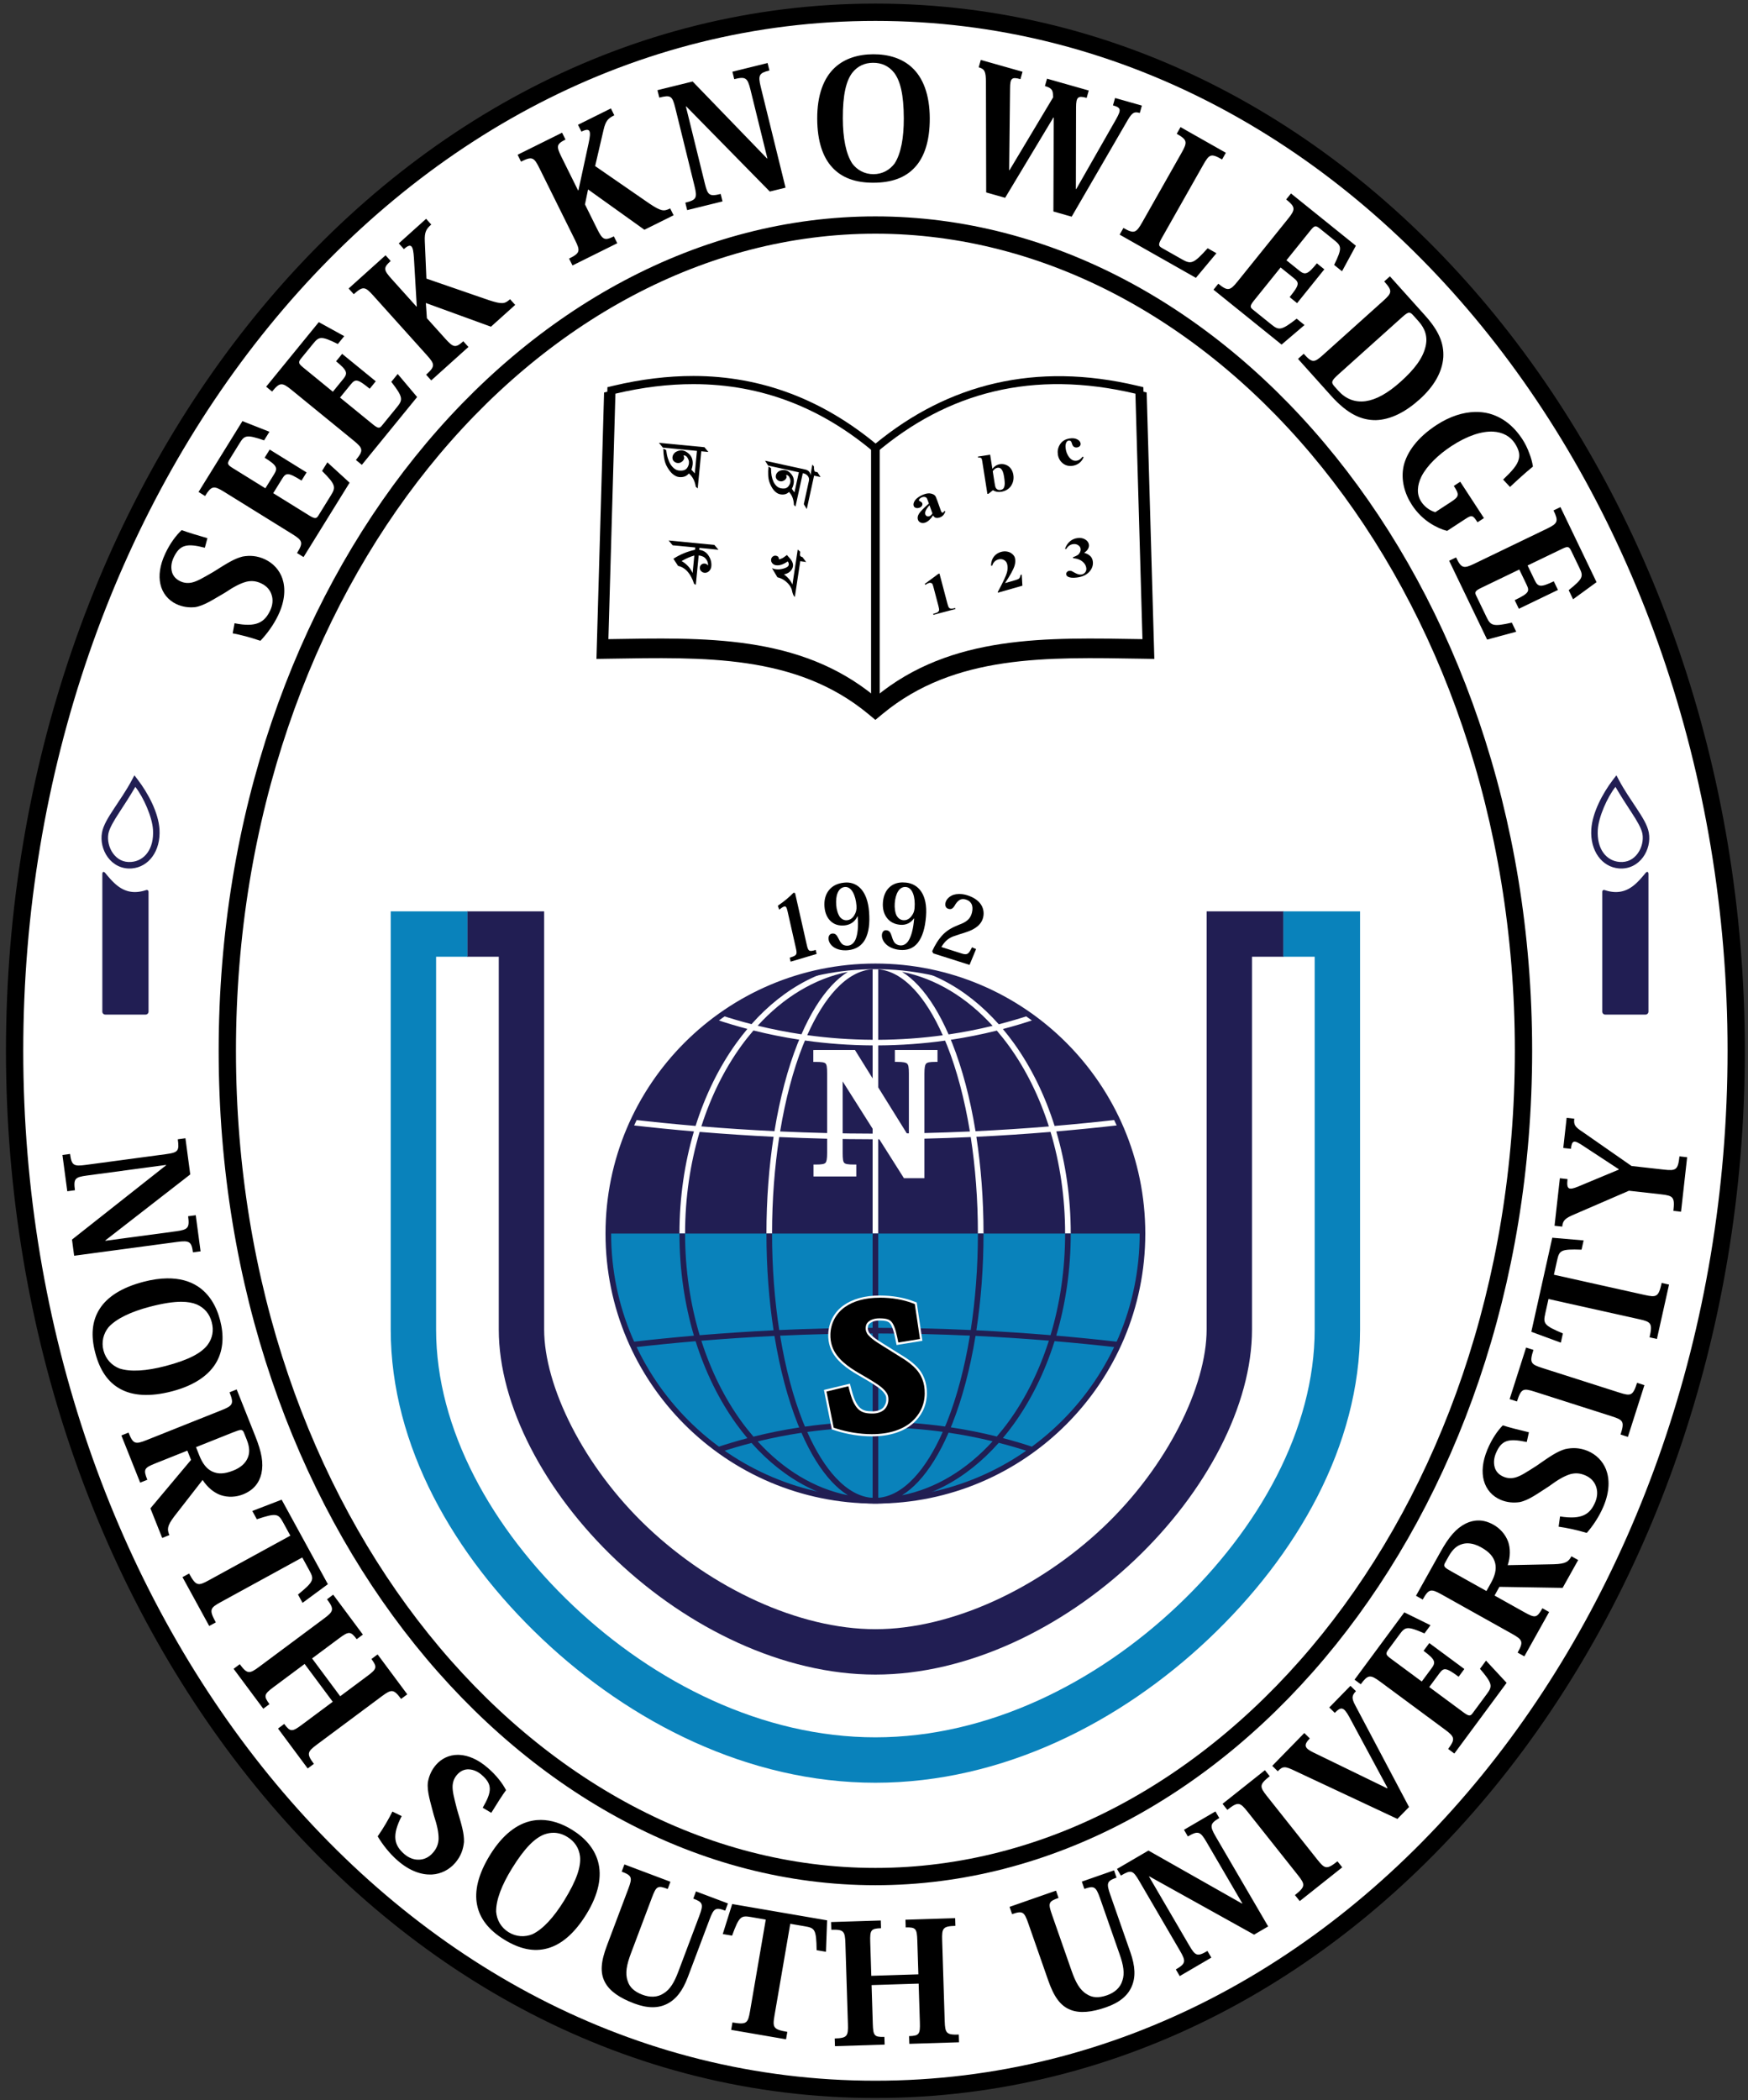 <?xml version="1.0" encoding="UTF-8" standalone="no"?>
<!-- Created with Inkscape (http://www.inkscape.org/) -->

<svg
   width="251.5"
   height="302"
   viewBox="0 0 66.543 79.904"
   version="1.1"
   id="svg5"
   xml:space="preserve"
   xmlns="http://www.w3.org/2000/svg"
   xmlns:svg="http://www.w3.org/2000/svg"
   xmlns:rdf="http://www.w3.org/1999/02/22-rdf-syntax-ns#"
   xmlns:cc="http://creativecommons.org/ns#"
   xmlns:dc="http://purl.org/dc/elements/1.1/"><rect x="0" y="0" width="66.543" height="79.904" fill="#333333" stroke="none"/><title
     id="title5090">North South University - নর্থ সাউথ বিশ্ববিদ্যালয়</title><defs
     id="defs2"><pattern
       id="EMFhbasepattern"
       patternUnits="userSpaceOnUse"
       width="6"
       height="6"
       x="0"
       y="0" /><pattern
       id="EMFhbasepattern-2"
       patternUnits="userSpaceOnUse"
       width="6"
       height="6"
       x="0"
       y="0" /><pattern
       id="EMFhbasepattern-29"
       patternUnits="userSpaceOnUse"
       width="6"
       height="6"
       x="0"
       y="0" /></defs><g
     id="layer1"
     transform="translate(-44.083,2.295)"><g
       id="g4820"
       transform="matrix(0.622,0,0,0.622,6.752,-3.784)"><g
         id="g1671"
         style="display:inline"
         transform="translate(-2.802251e-4)"><g
           id="g1632"><path
             style="color:#000000;fill:#ffffff;fill-opacity:1;fill-rule:evenodd;stroke:none;stroke-width:1.058;stroke-dasharray:none;stroke-opacity:1"
             d="m 113.594,3.143 c -29.845,4e-6 -52.682,29.192 -52.682,63.533 -2e-6,34.342 22.837,63.531 52.682,63.531 29.845,1e-5 52.684,-29.19 52.684,-63.531 0,-34.342 -22.839,-63.533 -52.684,-63.533 z"
             id="path1573" /><g
             id="g1373"
             transform="translate(-0.212)"><g
               id="g8890"
               transform="translate(-1.207)"><path
                 id="rect8873"
                 style="opacity:1;fill:#211e53;fill-opacity:1;fill-rule:evenodd;stroke:none;stroke-width:0.249;stroke-opacity:1;stop-color:#000000;stop-opacity:1"
                 d="m 67.884,55.805 c 0.558,0.67 1.208,1.462 2.489,1.04 0.087,-0.029 0.155,0.018 0.155,0.109 v 7.323 a 0.182,0.182 135 0 1 -0.182,0.182 h -2.464 a 0.182,0.182 45 0 1 -0.182,-0.182 v -8.405 c 0,-0.157 0.083,-0.188 0.184,-0.067 z" /><path
                 style="color:#000000;fill:#211e53;fill-opacity:1;stroke:none;stroke-opacity:1"
                 d="m 69.662,49.822 -0.145,0.273 c -0.339,0.642 -0.755,1.234 -1.107,1.77 -0.353,0.536 -0.65,1.009 -0.732,1.463 -0.093,0.511 0.039,1.072 0.355,1.506 0.316,0.434 0.837,0.738 1.477,0.684 1.029,-0.087 1.769,-1.062 1.688,-2.391 -0.062,-1.01 -0.68,-2.191 -1.348,-3.061 z m 0.057,0.707 c 0.506,0.64 1.035,1.85 1.082,2.623 0.072,1.178 -0.522,1.901 -1.324,1.969 -0.502,0.043 -0.872,-0.179 -1.121,-0.521 -0.249,-0.342 -0.358,-0.809 -0.287,-1.201 0.059,-0.327 0.326,-0.786 0.674,-1.314 0.285,-0.433 0.669,-1.025 0.976,-1.555 z"
                 id="path8878" /></g><g
               id="g8949"
               transform="matrix(-1,0,0,1,228.82,0)"><path
                 id="path8945"
                 style="opacity:1;fill:#211e53;fill-opacity:1;fill-rule:evenodd;stroke:none;stroke-width:0.249;stroke-opacity:1;stop-color:#000000;stop-opacity:1"
                 d="m 67.884,55.805 c 0.558,0.67 1.208,1.462 2.489,1.04 0.087,-0.029 0.155,0.018 0.155,0.109 v 7.323 a 0.182,0.182 135 0 1 -0.182,0.182 h -2.464 a 0.182,0.182 45 0 1 -0.182,-0.182 v -8.405 c 0,-0.157 0.083,-0.188 0.184,-0.067 z" /><path
                 style="color:#000000;fill:#211e53;fill-opacity:1;stroke:none;stroke-opacity:1"
                 d="m 69.662,49.822 -0.145,0.273 c -0.339,0.642 -0.755,1.234 -1.107,1.77 -0.353,0.536 -0.65,1.009 -0.732,1.463 -0.093,0.511 0.039,1.072 0.355,1.506 0.316,0.434 0.837,0.738 1.477,0.684 1.029,-0.087 1.769,-1.062 1.688,-2.391 -0.062,-1.01 -0.68,-2.191 -1.348,-3.061 z m 0.057,0.707 c 0.506,0.64 1.035,1.85 1.082,2.623 0.072,1.178 -0.522,1.901 -1.324,1.969 -0.502,0.043 -0.872,-0.179 -1.121,-0.521 -0.249,-0.342 -0.358,-0.809 -0.287,-1.201 0.059,-0.327 0.326,-0.786 0.674,-1.314 0.285,-0.433 0.669,-1.025 0.976,-1.555 z"
                 id="path8947" /></g></g><path
             id="path1218"
             style="font-weight:normal;font-size:10.716px;line-height:127.922%;font-family:'Heisei Mincho Std W9';-inkscape-font-specification:'Heisei Mincho Std W9';letter-spacing:1.053px;word-spacing:0px;fill:#000000;fill-opacity:1;stroke-width:0.265"
             d="m 155.901,70.777 -0.206,1.842 0.468,0.052 c 0.061,-0.543 0.191,-0.55 0.723,-0.199 l 2.2,1.443 -0.004,0.032 -2.466,1.028 c -0.599,0.246 -0.731,0.177 -0.661,-0.451 l -0.469,-0.053 -0.326,2.907 0.469,0.052 c 0.043,-0.383 0.165,-0.51 0.798,-0.773 l 3.287,-1.422 1.959,0.219 c 0.756,0.085 0.854,0.171 0.76,1.012 l 0.469,0.053 0.373,-3.333 -0.469,-0.053 c -0.093,0.831 -0.207,0.893 -0.953,0.81 l -1.981,-0.222 -2.971,-2.069 c -0.503,-0.326 -0.575,-0.453 -0.533,-0.825 z m -84.534,1.248 -0.467,0.063 c 0.095,0.712 0.032,0.807 -0.732,0.91 l -4.907,0.658 c -0.743,0.1 -0.861,0.029 -0.955,-0.672 l -0.467,0.063 0.297,2.22 0.468,-0.063 c -0.095,-0.712 7.02e-4,-0.801 0.744,-0.9 l 4.832,-0.648 0.003,0.022 -5.759,4.545 0.132,0.988 6.32,-0.847 c 0.743,-0.1 0.864,-0.008 0.951,0.64 l 0.467,-0.063 -0.296,-2.209 -0.467,0.063 c 0.095,0.712 0.002,0.821 -0.742,0.921 l -4.323,0.58 -0.003,-0.021 5.199,-4.038 z m 83.654,6.085 -1.282,5.753 1.806,0.666 0.126,-0.565 c -1.175,-0.492 -1.214,-0.611 -1.079,-1.217 l 0.198,-0.889 5.554,1.237 c 0.732,0.163 0.823,0.249 0.632,1.107 l 0.45,0.1 0.741,-3.326 -0.45,-0.1 c -0.191,0.858 -0.31,0.897 -1.042,0.734 l -5.554,-1.237 0.196,-0.878 c 0.135,-0.607 0.211,-0.7 1.496,-0.655 l 0.126,-0.565 z m -84.774,2.486 c -0.444,0.005 -0.928,0.074 -1.448,0.21 -1.379,0.36 -2.233,0.949 -2.68,1.653 -0.481,0.746 -0.544,1.648 -0.276,2.675 l 0.003,0.01 c 0.276,1.058 0.773,1.814 1.557,2.229 0.734,0.395 1.767,0.491 3.146,0.131 1.389,-0.363 2.316,-1.015 2.759,-1.861 0.377,-0.719 0.42,-1.572 0.182,-2.484 -0.238,-0.912 -0.693,-1.635 -1.374,-2.078 -0.501,-0.326 -1.128,-0.494 -1.868,-0.485 z m 0.874,1.432 c 0.385,8.52e-4 0.691,0.059 0.941,0.163 0.488,0.216 0.786,0.592 0.913,1.079 l 0.003,0.01 c 0.13,0.498 0.055,0.972 -0.266,1.399 -0.382,0.487 -1.137,0.906 -2.568,1.28 -1.161,0.303 -2.14,0.371 -2.818,0.149 -0.47,-0.187 -0.835,-0.568 -0.974,-1.097 -0.138,-0.529 -0.005,-1.039 0.313,-1.432 0.483,-0.525 1.37,-0.945 2.531,-1.249 0.805,-0.21 1.43,-0.303 1.924,-0.302 z m 82.298,2.8 -1.008,3.154 0.45,0.144 c 0.254,-0.796 0.376,-0.825 1.09,-0.597 l 4.706,1.503 c 0.715,0.228 0.797,0.322 0.543,1.118 l 0.449,0.143 1.011,-3.164 -0.449,-0.144 c -0.254,0.796 -0.376,0.825 -1.09,0.597 L 154.414,86.079 c -0.715,-0.228 -0.797,-0.322 -0.546,-1.108 z m -78.915,2.562 -0.438,0.175 c 0.282,0.707 0.21,0.816 -0.497,1.098 l -4.569,1.822 c -0.707,0.282 -0.834,0.252 -1.116,-0.455 l -0.438,0.175 1.151,2.886 0.438,-0.174 c -0.258,-0.647 -0.198,-0.729 0.518,-1.014 l 1.931,-0.77 0.226,0.567 -2.487,2.964 0.722,1.811 0.438,-0.175 c -0.139,-0.348 -0.15,-0.551 0.304,-1.148 l 1.732,-2.225 c 0.302,0.468 0.703,0.781 1.095,0.924 0.467,0.16 0.961,0.125 1.379,-0.042 0.657,-0.262 0.994,-0.72 1.122,-1.267 0.142,-0.656 0.019,-1.311 -0.374,-2.296 z m 77.489,2.198 c -0.323,0.33 -0.673,0.834 -0.941,1.477 -0.313,0.752 -0.357,1.383 -0.221,1.893 0.149,0.561 0.533,0.977 1.038,1.188 0.396,0.165 0.791,0.191 1.162,0.136 0.559,-0.115 1.121,-0.543 1.783,-0.963 0.553,-0.408 0.937,-0.631 1.322,-0.749 0.312,-0.079 0.582,-0.059 0.888,0.069 0.346,0.144 0.569,0.388 0.671,0.674 0.111,0.29 0.096,0.632 -0.04,0.959 -0.318,0.762 -0.818,1.098 -2.158,0.888 l -0.087,0.626 c 0.514,0.075 1.06,0.186 1.722,0.381 0.374,-0.424 0.771,-1.014 1.03,-1.637 0.379,-0.91 0.371,-1.668 0.148,-2.248 -0.203,-0.514 -0.606,-0.914 -1.12,-1.129 -0.495,-0.206 -0.946,-0.209 -1.381,-0.112 -0.504,0.15 -0.93,0.448 -1.764,1.029 -0.649,0.414 -0.952,0.613 -1.282,0.707 -0.274,0.072 -0.506,0.045 -0.723,-0.046 -0.247,-0.103 -0.422,-0.269 -0.514,-0.493 -0.1,-0.262 -0.103,-0.589 0.041,-0.935 0.342,-0.821 0.771,-0.932 1.892,-0.697 l 0.132,-0.595 c -0.645,-0.153 -1.222,-0.3 -1.6,-0.423 z M 74.758,89.871 c 0.098,-1.4e-4 0.145,0.053 0.191,0.168 l 0.171,0.428 c 0.187,0.468 0.186,0.814 0.06,1.106 -0.14,0.344 -0.45,0.607 -0.878,0.777 -0.537,0.214 -0.933,0.233 -1.303,0.058 -0.342,-0.164 -0.589,-0.492 -0.779,-0.969 l -0.206,-0.518 2.249,-0.897 c 0.249,-0.099 0.398,-0.153 0.496,-0.153 z m 2.498,4.264 -1.797,0.69 0.278,0.507 c 1.208,-0.404 1.316,-0.341 1.614,0.204 l 0.437,0.799 -4.992,2.731 c -0.658,0.36 -0.783,0.355 -1.205,-0.415 l -0.404,0.221 1.636,2.989 0.404,-0.221 c -0.422,-0.771 -0.359,-0.879 0.299,-1.239 l 4.992,-2.731 0.432,0.79 c 0.298,0.545 0.303,0.665 -0.693,1.478 l 0.278,0.507 1.55,-1.141 z m 73.276,1.272 c -0.282,-0.006 -0.55,0.062 -0.803,0.184 -0.599,0.303 -1.03,0.811 -1.548,1.737 l -1.5,2.685 0.411,0.23 c 0.371,-0.664 0.501,-0.677 1.165,-0.306 l 4.294,2.399 c 0.664,0.371 0.721,0.489 0.35,1.153 l 0.411,0.23 1.516,-2.713 -0.411,-0.23 c -0.34,0.608 -0.441,0.613 -1.115,0.237 l -1.814,-1.014 0.298,-0.533 3.869,0.063 0.951,-1.702 -0.411,-0.23 c -0.183,0.327 -0.333,0.464 -1.083,0.487 l -2.818,0.057 c 0.173,-0.529 0.163,-1.038 0.027,-1.433 -0.171,-0.464 -0.509,-0.824 -0.902,-1.044 -0.309,-0.173 -0.605,-0.252 -0.887,-0.258 z m -0.684,1.397 c 0.26,0.002 0.536,0.087 0.812,0.241 0.505,0.282 0.77,0.577 0.867,0.975 0.089,0.369 -0.012,0.767 -0.263,1.216 l -0.272,0.486 -2.114,-1.181 c -0.468,-0.261 -0.541,-0.327 -0.421,-0.542 l 0.225,-0.403 c 0.246,-0.44 0.514,-0.657 0.821,-0.744 0.111,-0.034 0.226,-0.05 0.345,-0.049 z m -69.438,3.141 -0.378,0.282 c 0.454,0.61 0.413,0.735 -0.189,1.182 l -3.963,2.949 c -0.602,0.448 -0.733,0.452 -1.187,-0.159 l -0.378,0.282 1.817,2.441 0.378,-0.281 c -0.371,-0.499 -0.332,-0.608 0.252,-1.043 l 1.9,-1.414 1.721,2.313 -1.9,1.414 c -0.585,0.435 -0.7,0.441 -1.071,-0.058 l -0.378,0.282 1.816,2.442 0.378,-0.282 c -0.454,-0.61 -0.413,-0.735 0.189,-1.182 l 3.963,-2.949 c 0.602,-0.448 0.732,-0.452 1.186,0.159 l 0.378,-0.282 -1.816,-2.441 -0.378,0.281 c 0.371,0.499 0.332,0.608 -0.253,1.043 l -1.659,1.235 -1.72,-2.313 1.659,-1.235 c 0.585,-0.435 0.701,-0.441 1.072,0.058 l 0.378,-0.282 z m 65.556,1.082 -3.046,4.118 0.379,0.281 c 0.44,-0.594 0.583,-0.608 1.186,-0.162 l 3.972,2.937 c 0.603,0.446 0.638,0.579 0.192,1.182 l 0.379,0.281 3.199,-4.325 -1.261,-1.359 -0.369,0.5 c 0.771,0.904 0.772,1.064 0.428,1.529 l -0.88,1.189 c -0.121,0.164 -0.207,0.207 -0.543,-0.041 l -2.11,-1.561 0.612,-0.827 c 0.274,-0.37 0.394,-0.389 1.186,0.197 l 0.35,-0.474 -2.145,-1.586 -0.351,0.474 c 0.715,0.529 0.764,0.698 0.496,1.06 l -0.606,0.818 -1.878,-1.389 c -0.319,-0.236 -0.36,-0.306 -0.162,-0.573 l 0.688,-0.93 c 0.338,-0.457 0.46,-0.513 1.517,-0.051 l 0.369,-0.5 z m -3.297,4.494 -1.296,1.326 0.337,0.329 c 0.367,-0.376 0.533,-0.392 0.874,0.225 l 2.354,4.368 -0.023,0.023 -4.511,-2.192 c -0.541,-0.259 -0.627,-0.447 -0.222,-0.861 l -0.337,-0.33 -1.962,2.008 0.337,0.33 c 0.315,-0.322 0.443,-0.316 1.045,-0.027 l 6.278,2.943 0.712,-0.728 -3.284,-6.206 c -0.24,-0.444 -0.227,-0.611 0.035,-0.88 z m -54.627,4.222 c -0.536,-6.3e-4 -1.009,0.23 -1.344,0.618 -0.28,0.324 -0.429,0.692 -0.493,1.061 -0.065,0.567 0.166,1.234 0.358,1.995 0.214,0.653 0.306,1.087 0.298,1.49 -0.022,0.321 -0.125,0.571 -0.343,0.823 -0.245,0.284 -0.547,0.42 -0.851,0.426 -0.31,0.015 -0.631,-0.106 -0.898,-0.337 -0.624,-0.54 -0.787,-1.121 -0.168,-2.328 l -0.567,-0.278 c -0.232,0.465 -0.508,0.949 -0.9,1.517 0.286,0.488 0.722,1.049 1.232,1.491 0.746,0.645 1.468,0.873 2.089,0.843 0.552,-0.032 1.058,-0.289 1.422,-0.711 0.35,-0.405 0.494,-0.834 0.538,-1.277 0.015,-0.525 -0.135,-1.024 -0.426,-1.998 -0.191,-0.746 -0.284,-1.096 -0.271,-1.439 0.018,-0.282 0.116,-0.495 0.27,-0.673 0.175,-0.203 0.387,-0.317 0.629,-0.334 0.28,-0.013 0.591,0.086 0.875,0.332 0.673,0.582 0.644,1.024 0.07,2.015 l 0.524,0.312 c 0.347,-0.565 0.667,-1.067 0.902,-1.388 -0.212,-0.41 -0.582,-0.9 -1.108,-1.355 -0.616,-0.533 -1.203,-0.771 -1.73,-0.801 -0.036,-0.002 -0.072,-0.003 -0.108,-0.003 z m 49.392,0.939 -2.593,2.059 0.293,0.369 c 0.655,-0.52 0.772,-0.476 1.238,0.112 l 3.072,3.869 c 0.466,0.587 0.483,0.711 -0.172,1.231 l 0.294,0.369 2.601,-2.066 -0.293,-0.369 c -0.655,0.52 -0.772,0.476 -1.238,-0.112 l -3.072,-3.869 c -0.466,-0.587 -0.482,-0.711 0.164,-1.224 z m -3.029,2.523 -1.924,1.124 0.238,0.407 c 0.62,-0.362 0.757,-0.318 1.135,0.33 l 2.199,3.766 -0.018,0.011 -5.729,-3.244 -1.925,1.124 0.238,0.407 c 0.62,-0.362 0.732,-0.341 1.121,0.326 l 2.496,4.275 c 0.378,0.648 0.358,0.783 -0.253,1.14 l 0.238,0.407 1.934,-1.13 -0.238,-0.407 c -0.62,0.362 -0.739,0.307 -1.117,-0.341 l -2.459,-4.21 0.019,-0.011 6.412,3.564 0.861,-0.503 -3.215,-5.506 c -0.378,-0.648 -0.34,-0.794 0.224,-1.124 z m -41.275,0.52 c -0.177,-8.8e-4 -0.353,0.014 -0.527,0.047 -0.94,0.175 -1.835,0.869 -2.59,2.091 -0.749,1.212 -0.961,2.228 -0.799,3.046 0.167,0.872 0.744,1.568 1.646,2.126 l 0.009,0.006 c 0.93,0.575 1.811,0.779 2.665,0.538 0.804,-0.221 1.618,-0.864 2.367,-2.077 0.755,-1.222 0.975,-2.333 0.712,-3.251 -0.223,-0.78 -0.781,-1.427 -1.583,-1.923 -0.627,-0.387 -1.269,-0.599 -1.901,-0.603 z m 0.753,0.786 c 0.299,-0.001 0.585,0.087 0.853,0.252 l 0.009,0.006 c 0.438,0.27 0.71,0.665 0.773,1.195 0.06,0.616 -0.197,1.44 -0.975,2.698 -0.631,1.021 -1.293,1.746 -1.936,2.054 -0.469,0.189 -0.997,0.165 -1.461,-0.122 -0.465,-0.287 -0.722,-0.749 -0.763,-1.253 -0.013,-0.713 0.339,-1.63 0.97,-2.65 0.777,-1.258 1.399,-1.856 1.977,-2.078 0.188,-0.068 0.373,-0.101 0.552,-0.101 z m 4.35,1.936 -0.166,0.441 c 0.642,0.242 0.664,0.365 0.399,1.067 l -1.3,3.449 c -0.367,0.973 -0.444,1.665 -0.112,2.271 0.291,0.533 0.893,0.943 1.775,1.276 0.832,0.314 1.481,0.294 2.003,0.033 0.564,-0.28 0.967,-0.803 1.288,-1.656 l 1.319,-3.5 c 0.264,-0.702 0.372,-0.776 0.964,-0.553 l 0.166,-0.441 -1.955,-0.737 -0.166,0.441 c 0.582,0.219 0.642,0.333 0.37,1.055 l -1.292,3.43 c -0.234,0.622 -0.496,1.073 -0.881,1.305 -0.387,0.267 -0.865,0.258 -1.306,0.092 -0.511,-0.193 -0.796,-0.472 -0.907,-0.845 -0.169,-0.464 -0.056,-1.006 0.201,-1.688 l 1.277,-3.389 c 0.272,-0.722 0.352,-0.784 0.974,-0.549 l 0.166,-0.441 z m 29.967,0.363 -1.972,0.689 0.156,0.445 c 0.587,-0.205 0.706,-0.156 0.96,0.573 l 1.209,3.46 c 0.219,0.627 0.308,1.141 0.161,1.567 -0.126,0.453 -0.497,0.752 -0.943,0.908 -0.516,0.18 -0.913,0.149 -1.238,-0.067 -0.427,-0.248 -0.688,-0.736 -0.929,-1.424 l -1.195,-3.419 c -0.255,-0.728 -0.232,-0.827 0.395,-1.046 l -0.156,-0.445 -2.843,0.993 0.156,0.445 c 0.647,-0.226 0.744,-0.146 0.991,0.562 l 1.216,3.48 c 0.343,0.981 0.727,1.562 1.371,1.813 0.566,0.222 1.29,0.151 2.18,-0.16 0.84,-0.293 1.325,-0.724 1.558,-1.259 0.253,-0.576 0.226,-1.237 -0.074,-2.097 l -1.234,-3.531 c -0.247,-0.708 -0.212,-0.834 0.385,-1.042 z m -23.37,2.06 -0.577,1.836 0.571,0.098 c 0.434,-1.197 0.551,-1.243 1.163,-1.137 l 0.898,0.155 -0.964,5.607 c -0.127,0.739 -0.209,0.834 -1.075,0.685 l -0.078,0.454 3.358,0.577 0.078,-0.454 c -0.866,-0.149 -0.911,-0.266 -0.784,-1.005 l 0.964,-5.607 0.887,0.152 c 0.613,0.105 0.709,0.176 0.727,1.462 l 0.571,0.098 0.07,-1.923 z m 13.646,0.864 -3.042,0.096 0.015,0.471 c 0.621,-0.019 0.688,0.075 0.711,0.803 l 0.065,2.067 -2.881,0.09 -0.065,-2.067 c -0.023,-0.728 0.038,-0.826 0.659,-0.846 l -0.015,-0.471 -3.042,0.095 0.015,0.471 c 0.76,-0.024 0.839,0.081 0.862,0.83 l 0.155,4.938 c 0.024,0.75 -0.048,0.859 -0.809,0.883 l 0.015,0.471 3.042,-0.096 -0.015,-0.471 c -0.621,0.019 -0.688,-0.075 -0.711,-0.803 l -0.074,-2.367 2.881,-0.09 0.074,2.367 c 0.023,0.728 -0.039,0.826 -0.66,0.846 l 0.015,0.471 3.042,-0.095 -0.015,-0.471 c -0.76,0.024 -0.838,-0.081 -0.862,-0.83 l -0.155,-4.938 c -0.024,-0.75 0.048,-0.859 0.809,-0.883 z" /><path
             id="path1176"
             style="font-size:10.663px;line-height:125%;font-family:'Heisei Mincho Std W9';letter-spacing:0.434px;word-spacing:0px;fill:#000000;fill-opacity:1;stroke-width:0.265"
             d="m 113.466,5.713 c -0.938,0.003 -1.748,0.261 -2.344,0.807 -0.702,0.642 -1.092,1.699 -1.088,3.128 0.005,1.418 0.359,2.387 0.927,2.993 0.599,0.649 1.453,0.934 2.508,0.93 h 0.011 c 1.088,-0.004 1.94,-0.294 2.535,-0.946 0.563,-0.61 0.912,-1.581 0.907,-2.999 -0.005,-1.429 -0.403,-2.483 -1.108,-3.121 -0.599,-0.542 -1.41,-0.795 -2.348,-0.792 z m 6.579,0.346 -0.128,0.452 c 0.369,0.105 0.437,0.257 0.443,0.901 l 0.015,6.753 1.16,0.329 2.955,-4.915 0.02,0.006 -0.021,5.746 1.118,0.317 3.442,-5.929 c 0.273,-0.455 0.399,-0.507 0.727,-0.414 l 0.128,-0.452 -1.641,-0.465 -0.128,0.451 c 0.503,0.142 0.512,0.267 0.194,0.842 l -2.444,4.283 -0.021,-0.006 0.011,-5.006 c 0.006,-0.608 0.105,-0.724 0.649,-0.57 l 0.128,-0.451 -2.554,-0.724 -0.128,0.452 c 0.359,0.102 0.472,0.211 0.492,0.494 l 0.012,0.192 -2.672,4.463 -0.021,-0.006 0.055,-5.005 c 0.006,-0.608 0.092,-0.716 0.636,-0.562 l 0.128,-0.452 z m -6.599,0.176 h 0.011 c 0.512,-0.002 0.949,0.189 1.281,0.604 0.375,0.489 0.591,1.321 0.595,2.792 0.004,1.194 -0.174,2.154 -0.556,2.753 -0.297,0.406 -0.755,0.663 -1.299,0.665 -0.544,0.002 -1.003,-0.253 -1.303,-0.657 -0.386,-0.596 -0.57,-1.555 -0.574,-2.749 -0.005,-1.471 0.206,-2.304 0.577,-2.796 0.329,-0.417 0.766,-0.61 1.267,-0.612 z m -6.45,0.014 -2.153,0.531 0.112,0.455 c 0.694,-0.171 0.812,-0.09 0.991,0.635 l 1.038,4.214 -0.021,0.005 -4.553,-4.71 -2.154,0.53 0.112,0.456 c 0.694,-0.171 0.795,-0.119 0.978,0.627 l 1.178,4.783 c 0.178,0.725 0.121,0.849 -0.562,1.017 l 0.112,0.455 2.164,-0.533 -0.112,-0.456 c -0.694,0.171 -0.791,0.085 -0.97,-0.639 l -1.16,-4.711 0.021,-0.005 5.115,5.208 0.963,-0.237 -1.517,-6.16 c -0.178,-0.725 -0.1,-0.854 0.531,-1.009 z m -9.588,2.777 -2.015,1 0.209,0.42 c 0.573,-0.284 0.591,-0.007 0.446,0.684 l -0.629,2.907 -0.019,0.009 -1.01,-2.035 C 94.058,11.344 94.063,11.21 94.627,10.931 l -0.208,-0.42 -2.722,1.35 0.208,0.42 c 0.678,-0.336 0.793,-0.274 1.124,0.395 l 2.184,4.403 c 0.332,0.669 0.312,0.797 -0.366,1.134 l 0.209,0.42 2.741,-1.36 -0.209,-0.42 c -0.573,0.284 -0.692,0.212 -1.024,-0.456 l -0.744,-1.5 0.189,-0.915 3.449,2.467 1.786,-0.886 -0.209,-0.42 c -0.392,0.194 -0.553,0.18 -1.262,-0.29 l -3.331,-2.3 0.517,-2.221 c 0.131,-0.577 0.303,-0.709 0.656,-0.885 z m 34.861,1.143 -0.232,0.408 c 0.64,0.363 0.671,0.503 0.303,1.152 l -2.417,4.268 c -0.373,0.659 -0.5,0.709 -1.149,0.342 l -0.231,0.408 4.667,2.643 1.257,-1.506 -0.538,-0.305 c -0.861,0.958 -1.016,0.993 -1.563,0.683 l -1.215,-0.688 c -0.223,-0.126 -0.267,-0.2 -0.056,-0.571 l 2.548,-4.5 c 0.389,-0.687 0.483,-0.744 1.169,-0.355 l 0.231,-0.408 z m 6.761,4.059 -0.295,0.365 c 0.573,0.462 0.581,0.605 0.113,1.186 l -3.084,3.828 c -0.468,0.581 -0.602,0.611 -1.183,0.143 l -0.294,0.365 4.168,3.358 1.403,-1.197 -0.482,-0.388 c -0.93,0.729 -1.09,0.724 -1.538,0.362 l -1.146,-0.923 c -0.158,-0.127 -0.197,-0.214 0.064,-0.537 l 1.639,-2.035 0.797,0.642 c 0.357,0.288 0.37,0.408 -0.245,1.172 l 0.457,0.368 1.666,-2.068 -0.456,-0.368 c -0.555,0.689 -0.726,0.73 -1.074,0.449 l -0.789,-0.635 1.458,-1.81 c 0.248,-0.307 0.319,-0.345 0.577,-0.138 l 0.897,0.722 c 0.44,0.355 0.491,0.478 -0.012,1.511 l 0.482,0.388 0.848,-1.563 z m -52.933,1.551 -1.673,1.504 0.314,0.349 c 0.476,-0.428 0.567,-0.167 0.613,0.538 l 0.175,2.969 -0.016,0.014 -1.519,-1.689 c -0.499,-0.555 -0.53,-0.685 -0.062,-1.105 l -0.314,-0.349 -2.26,2.032 0.314,0.349 c 0.563,-0.506 0.69,-0.477 1.189,0.078 l 3.287,3.655 c 0.499,0.555 0.515,0.684 -0.048,1.19 L 86.411,25.665 88.687,23.619 88.373,23.27 c -0.476,0.428 -0.61,0.39 -1.109,-0.165 l -1.119,-1.244 -0.064,-0.932 3.985,1.45 1.483,-1.333 -0.314,-0.349 c -0.325,0.292 -0.485,0.321 -1.294,0.059 l -3.826,-1.32 -0.098,-2.278 c -0.029,-0.59 0.101,-0.765 0.394,-1.029 z m 58.988,3.519 -0.349,0.313 c 0.52,0.579 0.483,0.698 -0.072,1.197 l -3.658,3.284 c -0.555,0.499 -0.677,0.522 -1.197,-0.057 l -0.349,0.313 2.015,2.246 c 1.026,1.143 1.867,1.505 2.751,1.5 0.908,-0.027 1.816,-0.498 2.673,-1.268 0.873,-0.783 1.389,-1.662 1.453,-2.58 0.046,-0.858 -0.282,-1.624 -1.108,-2.544 z m 1.18,2.224 c 0.08,0.001 0.149,0.054 0.24,0.155 l 0.328,0.365 c 0.42,0.468 0.574,0.975 0.429,1.563 -0.166,0.693 -0.655,1.362 -1.52,2.138 -0.794,0.712 -1.494,1.097 -2.14,1.191 -0.677,0.092 -1.238,-0.15 -1.679,-0.642 l -0.228,-0.254 c -0.228,-0.254 -0.2,-0.35 0.237,-0.742 l 3.912,-3.511 c 0.201,-0.18 0.32,-0.265 0.423,-0.263 z m -66.736,0.577 -3.222,3.95 0.364,0.297 c 0.465,-0.57 0.608,-0.577 1.186,-0.105 l 3.809,3.107 c 0.578,0.472 0.607,0.606 0.135,1.184 l 0.363,0.297 3.383,-4.148 -1.189,-1.41 -0.391,0.48 c 0.724,0.934 0.717,1.094 0.353,1.54 l -0.93,1.14 c -0.128,0.157 -0.215,0.196 -0.537,-0.067 l -2.025,-1.651 0.647,-0.793 c 0.29,-0.355 0.41,-0.367 1.17,0.253 l 0.371,-0.455 -2.058,-1.678 -0.371,0.454 c 0.686,0.559 0.726,0.73 0.443,1.077 l -0.64,0.785 -1.801,-1.47 C 78.286,24.635 78.248,24.564 78.457,24.308 l 0.728,-0.892 c 0.357,-0.438 0.481,-0.488 1.51,0.021 l 0.391,-0.48 z m 70.78,5.495 c -0.743,0.013 -1.555,0.267 -2.37,0.798 -1.188,0.775 -1.815,1.667 -2.013,2.496 -0.186,0.847 0.051,1.698 0.512,2.403 0.309,0.473 0.701,0.841 1.08,1.09 0.4,0.261 0.768,0.416 1.069,0.487 l 1.107,-0.722 c 0.411,-0.268 0.467,-0.241 0.752,0.197 l 0.393,-0.256 -1.451,-2.224 -0.393,0.256 c 0.361,0.554 0.325,0.654 -0.193,0.992 l -0.938,0.612 c -0.153,-0.04 -0.3,-0.109 -0.441,-0.208 -0.162,-0.111 -0.302,-0.249 -0.419,-0.427 -0.303,-0.464 -0.25,-1.008 0.01,-1.547 0.341,-0.668 1.046,-1.344 1.849,-1.868 0.965,-0.629 1.84,-0.908 2.534,-0.877 0.594,0.033 1.056,0.292 1.33,0.712 0.262,0.402 0.316,0.698 0.242,0.975 -0.083,0.36 -0.407,0.724 -0.956,1.247 l 0.422,0.451 c 0.49,-0.459 0.937,-0.866 1.402,-1.246 -0.042,-0.278 -0.116,-0.548 -0.217,-0.8 -0.121,-0.341 -0.274,-0.635 -0.426,-0.868 -0.553,-0.848 -1.247,-1.364 -2.049,-1.579 -0.266,-0.067 -0.545,-0.099 -0.836,-0.094 z m -75.454,0.561 -2.685,4.333 0.399,0.247 c 0.388,-0.625 0.529,-0.651 1.163,-0.258 l 4.178,2.59 c 0.634,0.393 0.68,0.522 0.287,1.157 l 0.399,0.247 2.819,-4.55 -1.361,-1.245 -0.326,0.526 c 0.838,0.833 0.853,0.993 0.549,1.482 l -0.775,1.251 c -0.107,0.172 -0.188,0.222 -0.542,0.003 l -2.22,-1.376 0.539,-0.87 c 0.242,-0.39 0.359,-0.418 1.193,0.099 l 0.309,-0.498 -2.257,-1.399 -0.309,0.499 c 0.752,0.466 0.814,0.63 0.578,1.01 l -0.534,0.861 -1.976,-1.224 c -0.335,-0.208 -0.382,-0.275 -0.208,-0.556 l 0.607,-0.979 c 0.298,-0.48 0.414,-0.546 1.5,-0.174 l 0.326,-0.526 z m 80.666,5.259 -0.423,0.204 c 0.32,0.663 0.265,0.795 -0.407,1.119 l -4.428,2.135 c -0.672,0.324 -0.805,0.294 -1.13,-0.379 l -0.423,0.204 2.324,4.822 1.781,-0.48 -0.269,-0.557 c -1.153,0.26 -1.295,0.186 -1.545,-0.332 l -0.639,-1.326 c -0.088,-0.182 -0.087,-0.278 0.288,-0.458 l 2.353,-1.134 0.444,0.922 c 0.199,0.413 0.159,0.527 -0.725,0.953 l 0.255,0.528 2.392,-1.153 -0.255,-0.528 c -0.797,0.384 -0.968,0.349 -1.163,-0.055 l -0.44,-0.913 2.094,-1.009 c 0.355,-0.171 0.436,-0.175 0.58,0.122 l 0.5,1.038 c 0.245,0.509 0.238,0.642 -0.659,1.359 l 0.269,0.557 1.436,-1.047 z m -84.383,1.407 c -0.336,0.313 -0.706,0.799 -1.001,1.426 -0.345,0.733 -0.417,1.359 -0.304,1.872 0.123,0.565 0.486,0.995 0.978,1.227 0.386,0.182 0.778,0.225 1.149,0.188 0.561,-0.089 1.138,-0.49 1.816,-0.877 0.568,-0.381 0.959,-0.585 1.348,-0.685 0.313,-0.065 0.581,-0.033 0.88,0.108 0.338,0.159 0.549,0.412 0.637,0.701 0.097,0.293 0.067,0.633 -0.083,0.951 -0.35,0.743 -0.863,1.056 -2.185,0.786 l -0.114,0.618 c 0.508,0.098 1.045,0.234 1.694,0.457 0.391,-0.405 0.812,-0.973 1.099,-1.581 0.418,-0.887 0.443,-1.642 0.248,-2.229 -0.179,-0.52 -0.561,-0.936 -1.062,-1.172 -0.482,-0.227 -0.931,-0.25 -1.368,-0.173 -0.507,0.126 -0.945,0.404 -1.8,0.944 -0.664,0.383 -0.974,0.567 -1.306,0.646 -0.275,0.059 -0.505,0.021 -0.717,-0.079 -0.241,-0.114 -0.407,-0.287 -0.489,-0.514 -0.087,-0.265 -0.076,-0.589 0.083,-0.927 0.377,-0.801 0.809,-0.892 1.913,-0.608 l 0.158,-0.585 c -0.634,-0.181 -1.201,-0.353 -1.571,-0.492 z" /></g><g
           id="g1655"><path
             style="color:#000000;fill:none;fill-rule:evenodd;stroke:#000000;stroke-width:1.058;stroke-dasharray:none;stroke-opacity:1"
             d="m 113.594,16.16 c 21.157,-4e-6 39.666,21.871 39.666,50.516 0,28.645 -18.509,50.514 -39.666,50.514 -21.157,0 -39.664,-21.869 -39.664,-50.514 10e-7,-28.645 18.507,-50.516 39.664,-50.516 z"
             id="path1571" /><path
             style="color:#000000;fill:none;fill-rule:evenodd;stroke:#000000;stroke-width:1.058;stroke-dasharray:none;stroke-opacity:1"
             d="m 113.594,3.143 c -29.845,4e-6 -52.682,29.192 -52.682,63.533 -2e-6,34.342 22.837,63.531 52.682,63.531 29.845,1e-5 52.684,-29.19 52.684,-63.531 0,-34.342 -22.839,-63.533 -52.684,-63.533 z"
             id="path1790" /></g></g><g
         id="g3569"
         transform="translate(-0.573)"><g
           id="g2562"
           style="opacity:1"><path
             id="path2551"
             style="color:#000000;fill:#000000;stroke-width:1.415"
             d="m 103.031,25.394 c -1.565,-0.001 -3.195,0.195 -4.891,0.596 l -0.373,0.088 -0.008,0.278 -0.197,0.047 -0.467,16.299 0.74,-0.012 c 5.84,-0.092 11.471,-0.274 15.881,3.369 l 0.45,0.373 0.451,-0.373 c 4.41,-3.643 10.04,-3.462 15.881,-3.369 l 0.741,0.012 -0.469,-16.299 -0.197,-0.047 -0.008,-0.278 -0.371,-0.088 c -6.234,-1.473 -11.569,-0.112 -16.016,3.537 -3.241,-2.666 -6.951,-4.13 -11.146,-4.133 z" /><path
             id="path2358"
             style="font-variation-settings:normal;fill:#ffffff;fill-opacity:1;stroke:none;stroke-width:0.264;stroke-linecap:butt;stroke-linejoin:miter;stroke-miterlimit:4;stroke-dasharray:none;stroke-dashoffset:0;stroke-opacity:1;stop-color:#000000"
             d="m 103.031,25.892 c -1.523,-0.001 -3.114,0.19 -4.775,0.583 l -0.43,15.017 c 5.83,-0.092 11.697,-0.306 16.343,3.532 4.645,-3.838 10.512,-3.624 16.343,-3.532 l -0.431,-15.017 c -6.256,-1.479 -11.505,-0.105 -15.912,3.657 -3.236,-2.763 -6.927,-4.237 -11.137,-4.24 z" /><path
             style="color:#000000;fill:#000000"
             d="m 113.902,29.742 v 15.672 h 0.531 V 29.742 Z"
             id="path2365" /></g><g
           id="g3552"><path
             id="path3508"
             style="color:#000000;-inkscape-font-specification:Kalpurush;fill:#000000;stroke-width:0.053"
             d="m 100.918,29.482 0.24,0.291 2.088,0.203 -0.133,1.377 -0.205,-0.225 c 0.038,-0.107 0.066,-0.213 0.076,-0.316 0.015,-0.154 -0.006,-0.298 -0.062,-0.428 -0.046,-0.094 -0.106,-0.175 -0.18,-0.24 -0.07,-0.065 -0.147,-0.115 -0.228,-0.152 -0.059,-0.024 -0.117,-0.041 -0.176,-0.047 -0.123,-0.012 -0.253,0.022 -0.387,0.096 h -0.002 c -0.052,0.033 -0.097,0.079 -0.135,0.135 -0.037,0.054 -0.06,0.113 -0.067,0.178 -0.006,0.06 0.003,0.119 0.026,0.174 v 0.002 c 0.049,0.087 0.126,0.147 0.224,0.176 0.103,0.026 0.199,0.014 0.281,-0.039 0.052,-0.028 0.093,-0.063 0.125,-0.107 0.035,-0.044 0.056,-0.091 0.06,-0.143 0.005,-0.049 -0.018,-0.103 -0.044,-0.157 0.03,-0.005 0.059,-0.01 0.086,-0.002 0.034,0.01 0.073,0.034 0.115,0.074 0.023,0.025 0.049,0.065 0.076,0.117 0.029,0.052 0.049,0.109 0.06,0.172 0.003,0.039 0.003,0.074 0,0.107 -0.009,0.097 -0.045,0.194 -0.109,0.289 -0.092,0.13 -0.252,0.184 -0.496,0.16 -0.097,-0.009 -0.188,-0.045 -0.275,-0.107 -0.088,-0.066 -0.168,-0.151 -0.238,-0.258 -0.07,-0.11 -0.127,-0.239 -0.174,-0.385 -0.047,-0.146 -0.079,-0.307 -0.098,-0.484 l -0.002,-0.014 -0.176,-0.094 v 0.045 c 0.003,0.186 0.019,0.361 0.047,0.527 0.028,0.166 0.07,0.312 0.129,0.438 v 0.002 c 0.05,0.101 0.105,0.193 0.164,0.279 0.059,0.086 0.122,0.163 0.189,0.227 0.07,0.064 0.142,0.115 0.215,0.154 0.073,0.039 0.148,0.063 0.223,0.07 0.133,0.013 0.254,-0.001 0.36,-0.044 0.097,-0.038 0.172,-0.102 0.236,-0.178 0.22,0.183 0.364,0.45 0.424,0.814 -0.018,-0.015 0.073,0.063 0.117,0.101 l 0.219,-2.27 0.434,0.041 -0.041,-0.049 -0.199,-0.242 z" /><path
             id="path3517"
             style="color:#000000;-inkscape-font-specification:Kalpurush;fill:#000000;stroke-width:0.053"
             d="m 107.414,30.578 0.19,0.297 1.878,0.41 -0.269,1.232 -0.158,-0.219 c 0.047,-0.093 0.081,-0.188 0.101,-0.281 0.03,-0.139 0.028,-0.271 -0.01,-0.396 -0.032,-0.091 -0.079,-0.171 -0.138,-0.239 -0.057,-0.067 -0.119,-0.123 -0.19,-0.166 h -0.002 c -0.051,-0.029 -0.103,-0.049 -0.156,-0.06 -0.111,-0.024 -0.233,-0.008 -0.363,0.045 -0.052,0.025 -0.099,0.061 -0.139,0.107 -0.041,0.045 -0.067,0.097 -0.08,0.156 -0.012,0.054 -0.012,0.11 0.002,0.162 v 0.002 h 0.002 c 0.035,0.085 0.099,0.149 0.186,0.186 0.092,0.035 0.182,0.033 0.264,-0.006 0.049,-0.02 0.091,-0.047 0.125,-0.084 0.036,-0.036 0.06,-0.077 0.07,-0.123 v -0.002 c 0.009,-0.043 -0.006,-0.094 -0.023,-0.145 0.027,-0.001 0.053,-0.002 0.076,0.008 0.029,0.012 0.062,0.038 0.096,0.08 0.018,0.025 0.036,0.063 0.055,0.113 l 0.002,0.002 c 0.021,0.05 0.032,0.102 0.036,0.16 -0.001,0.036 -0.005,0.068 -0.012,0.098 -0.019,0.087 -0.062,0.17 -0.131,0.25 -0.097,0.107 -0.249,0.14 -0.467,0.092 -0.087,-0.019 -0.165,-0.061 -0.238,-0.127 -0.072,-0.069 -0.136,-0.156 -0.188,-0.26 v -0.002 c -0.051,-0.107 -0.09,-0.229 -0.117,-0.367 -0.026,-0.138 -0.037,-0.288 -0.035,-0.451 v -0.014 l -0.155,-0.107 -0.004,0.044 c -0.018,0.17 -0.023,0.331 -0.015,0.485 0.007,0.154 0.031,0.293 0.07,0.414 0.034,0.097 0.073,0.188 0.117,0.273 0.045,0.085 0.094,0.161 0.148,0.227 l 0.002,0.002 c 0.057,0.066 0.115,0.121 0.178,0.164 0.063,0.044 0.128,0.073 0.195,0.088 0.12,0.026 0.232,0.026 0.334,-0.002 0.091,-0.024 0.164,-0.075 0.23,-0.136 0.181,0.192 0.286,0.45 0.299,0.791 0.033,0.035 0.065,0.069 0.097,0.104 l 0.448,-2.043 0.051,0.012 h 0.002 c 0.052,0.011 0.1,0.031 0.143,0.06 0.046,0.028 0.084,0.064 0.113,0.104 0.032,0.038 0.053,0.082 0.065,0.131 0.011,0.049 0.012,0.1 0,0.156 l -0.313,1.434 0.182,0.299 0.447,-2.045 0.397,0.086 -0.188,-0.295 -0.166,-0.037 c -0.038,-0.065 -0.057,-0.161 -0.051,-0.297 l 0.002,-0.01 -0.098,-0.127 -0.011,0.057 c -0.009,0.039 -0.019,0.086 -0.029,0.144 -0.01,0.056 -0.02,0.123 -0.032,0.199 -0.01,0.079 -0.021,0.148 -0.031,0.205 -0.003,0.019 -0.007,0.03 -0.01,0.047 -0.023,-0.191 -0.135,-0.288 -0.27,-0.334 -0.117,-0.025 -0.234,-0.052 -0.351,-0.078 z" /><path
             id="path3535"
             style="color:#000000;-inkscape-font-specification:Kalpurush;fill:#000000;stroke-width:0.053"
             d="m 101.512,35.457 0.246,0.295 1.387,0.133 -0.014,0.139 c -0.476,0.107 -0.912,0.284 -1.304,0.537 l -0.022,0.013 0.287,0.44 0.011,0.002 c 0.232,0.05 0.433,0.179 0.606,0.389 0.075,0.091 0.141,0.193 0.199,0.309 v 0.002 c 0.061,0.113 0.112,0.232 0.15,0.361 0.006,0.02 0.018,0.037 0.036,0.051 l 0.002,0.002 c 0.017,0.01 0.035,0.019 0.053,0.024 l 0.029,0.008 0.174,-1.791 c 0.195,0.023 0.345,0.088 0.438,0.211 h 0.002 c 0.103,0.125 0.144,0.257 0.131,0.398 l -0.004,0.006 c -0.021,-0.026 -0.04,-0.052 -0.066,-0.07 -0.035,-0.026 -0.078,-0.042 -0.125,-0.047 -0.077,-0.007 -0.147,0.011 -0.205,0.056 -0.058,0.046 -0.092,0.109 -0.1,0.184 -0.004,0.042 4.4e-4,0.082 0.014,0.121 v 0.002 0.002 c 0.016,0.035 0.037,0.066 0.062,0.094 0.028,0.027 0.06,0.051 0.093,0.07 v 0.002 c 0.035,0.017 0.073,0.027 0.112,0.031 0.055,0.005 0.109,8.3e-5 0.158,-0.018 v -0.002 c 0.049,-0.02 0.092,-0.047 0.129,-0.082 0.036,-0.038 0.068,-0.081 0.092,-0.131 0.024,-0.049 0.038,-0.104 0.043,-0.16 v -0.002 c 0.021,-0.226 -0.033,-0.442 -0.164,-0.644 -0.132,-0.216 -0.33,-0.331 -0.573,-0.363 l 0.012,-0.119 1.162,0.113 -0.252,-0.295 z m 1.573,0.92 -0.104,1.072 c -0.141,-0.31 -0.366,-0.557 -0.675,-0.734 0.145,-0.081 0.282,-0.152 0.41,-0.207 0.124,-0.056 0.248,-0.096 0.369,-0.131 z" /><path
             id="path3526"
             style="color:#000000;-inkscape-font-specification:Kalpurush;fill:#000000;stroke-width:0.053"
             d="m 109.414,36.012 -0.324,2.14 c -0.101,-0.234 -0.273,-0.443 -0.518,-0.623 0.122,-0.022 0.239,-0.065 0.344,-0.15 0.117,-0.1 0.188,-0.216 0.207,-0.344 0.018,-0.122 -0.018,-0.247 -0.103,-0.373 -0.011,-0.016 -0.037,-0.05 -0.08,-0.102 -0.043,-0.052 -0.101,-0.116 -0.17,-0.195 l -0.015,-0.02 -0.02,0.014 c -0.054,0.038 -0.104,0.075 -0.152,0.111 -0.023,0.017 -0.04,0.029 -0.053,0.037 -0.006,0.004 -0.012,0.008 -0.015,0.01 -0.002,10e-4 -0.003,0.002 -0.004,0.002 l -0.002,0.002 c -0.049,0.027 -0.097,0.049 -0.144,0.066 -0.036,0.013 -0.071,0.019 -0.105,0.022 -3.3e-4,-0.053 -0.004,-0.105 -0.032,-0.141 -0.034,-0.044 -0.086,-0.07 -0.154,-0.08 -0.069,-0.01 -0.133,0.009 -0.19,0.053 h -0.002 c -0.053,0.044 -0.086,0.1 -0.096,0.166 -0.013,0.088 0.01,0.171 0.068,0.24 0.058,0.068 0.133,0.109 0.223,0.123 0.227,0.034 0.469,-0.054 0.723,-0.233 0.051,0.064 0.076,0.13 0.064,0.207 -0.007,0.049 -0.037,0.094 -0.096,0.135 -0.056,0.039 -0.135,0.072 -0.236,0.099 -0.083,0.022 -0.164,0.037 -0.244,0.045 -0.078,0.006 -0.151,0.002 -0.219,-0.008 -0.028,-0.004 -0.056,-0.009 -0.084,-0.015 h -0.002 c -0.026,-0.009 -0.051,-0.019 -0.076,-0.027 l -0.068,-0.023 0.33,0.557 0.01,0.002 c 0.19,0.048 0.358,0.132 0.504,0.25 l 0.006,0.006 c 0.082,0.067 0.151,0.139 0.209,0.215 0.058,0.075 0.105,0.158 0.141,0.25 0.004,0.009 0.011,0.037 0.02,0.079 v 0.002 c 0.011,0.042 0.023,0.09 0.035,0.143 0.008,0.036 0.022,0.073 0.039,0.112 v 0.002 c 0.018,0.037 0.04,0.071 0.065,0.101 l 0.039,0.047 0.332,-2.195 0.359,0.055 -0.037,-0.053 -0.187,-0.248 -0.008,-0.002 c -0.083,-0.02 -0.125,-0.054 -0.141,-0.107 -0.002,-0.011 -0.003,-0.039 -0.002,-0.08 9.1e-4,-0.042 0.005,-0.084 0.012,-0.125 l 0.002,-0.014 z" /><path
             d="m 117.698,33.92 q -0.229,0.353 -0.479,0.442 -0.147,0.052 -0.274,0.004 -0.128,-0.05 -0.172,-0.176 -0.061,-0.171 0.06,-0.367 0.12,-0.198 0.608,-0.626 l -0.053,-0.15 q -0.06,-0.169 -0.098,-0.205 -0.036,-0.038 -0.106,-0.049 -0.071,-0.013 -0.144,0.013 -0.12,0.042 -0.18,0.116 -0.038,0.046 -0.024,0.084 0.012,0.033 0.081,0.065 0.094,0.044 0.117,0.108 0.028,0.078 -0.02,0.158 -0.047,0.078 -0.156,0.116 -0.116,0.041 -0.217,0.009 -0.099,-0.033 -0.128,-0.115 -0.041,-0.115 0.027,-0.256 0.067,-0.143 0.235,-0.265 0.168,-0.123 0.37,-0.194 0.245,-0.087 0.419,-0.046 0.175,0.039 0.255,0.129 0.05,0.058 0.135,0.299 l 0.206,0.58 q 0.036,0.102 0.055,0.126 0.018,0.022 0.041,0.029 0.023,0.006 0.047,-0.002 0.048,-0.017 0.076,-0.094 l 0.069,0.019 q -0.05,0.151 -0.13,0.241 -0.079,0.087 -0.204,0.132 -0.147,0.052 -0.251,0.023 -0.104,-0.031 -0.166,-0.146 z m -0.041,-0.117 -0.178,-0.5 q -0.182,0.193 -0.245,0.361 -0.041,0.112 -0.01,0.2 0.026,0.074 0.107,0.108 0.061,0.027 0.144,-0.003 0.092,-0.033 0.182,-0.165 z"
             style="font-weight:bold;font-size:3.727px;line-height:1.25;font-family:'Times New Roman';-inkscape-font-specification:'Times New Roman,  Bold';stroke-width:0.093"
             id="path3487" /><path
             d="m 121.19,30.208 0.136,0.863 q 0.195,-0.24 0.465,-0.283 0.185,-0.029 0.364,0.041 0.179,0.068 0.299,0.228 0.12,0.16 0.156,0.387 0.04,0.256 -0.044,0.484 -0.085,0.228 -0.264,0.369 -0.18,0.14 -0.432,0.18 -0.147,0.023 -0.267,7.9e-4 -0.12,-0.022 -0.244,-0.095 l -0.272,0.216 -0.066,0.01 -0.314,-1.992 q -0.021,-0.136 -0.04,-0.165 -0.027,-0.044 -0.072,-0.059 -0.044,-0.017 -0.143,-0.005 l -0.01,-0.062 z m 0.159,1.012 0.11,0.697 q 0.034,0.213 0.054,0.27 0.035,0.096 0.118,0.146 0.083,0.049 0.197,0.031 0.098,-0.015 0.16,-0.075 0.064,-0.06 0.087,-0.211 0.026,-0.152 -0.034,-0.527 -0.057,-0.36 -0.182,-0.478 -0.09,-0.085 -0.218,-0.065 -0.166,0.026 -0.293,0.213 z"
             style="font-weight:bold;font-size:3.727px;line-height:1.25;font-family:'Times New Roman';-inkscape-font-specification:'Times New Roman,  Bold';stroke-width:0.093"
             id="path3489" /><path
             d="m 126.845,30.33 0.066,0.031 q -0.095,0.228 -0.269,0.36 -0.173,0.13 -0.387,0.164 -0.361,0.057 -0.614,-0.145 -0.253,-0.202 -0.305,-0.534 -0.05,-0.32 0.108,-0.594 0.191,-0.331 0.608,-0.396 0.28,-0.044 0.463,0.052 0.185,0.096 0.209,0.247 0.015,0.095 -0.043,0.163 -0.057,0.067 -0.165,0.084 -0.114,0.018 -0.199,-0.036 -0.084,-0.054 -0.127,-0.219 -0.028,-0.104 -0.079,-0.139 -0.051,-0.035 -0.111,-0.025 -0.093,0.015 -0.145,0.11 -0.08,0.145 -0.038,0.411 0.035,0.221 0.148,0.411 0.113,0.188 0.269,0.265 0.117,0.055 0.262,0.033 0.095,-0.015 0.173,-0.067 0.079,-0.052 0.178,-0.177 z"
             style="font-weight:bold;font-size:3.727px;line-height:1.25;font-family:'Times New Roman';-inkscape-font-specification:'Times New Roman,  Bold';stroke-width:0.093"
             id="path3491" /><path
             d="m 118.089,37.48 0.48,1.818 q 0.054,0.205 0.09,0.257 0.035,0.05 0.111,0.069 0.076,0.019 0.221,-0.02 l 0.059,-0.015 0.016,0.061 -1.348,0.356 -0.016,-0.061 0.068,-0.018 q 0.164,-0.043 0.225,-0.095 0.061,-0.051 0.071,-0.115 0.009,-0.064 -0.046,-0.274 l -0.304,-1.153 q -0.041,-0.154 -0.068,-0.187 -0.027,-0.035 -0.082,-0.049 -0.053,-0.016 -0.113,4.4e-5 -0.096,0.025 -0.22,0.114 l -0.05,-0.05 0.843,-0.623 z"
             style="font-weight:bold;font-size:3.727px;line-height:1.25;font-family:'Times New Roman';-inkscape-font-specification:'Times New Roman,  Bold';stroke-width:0.093"
             id="path3493" /><path
             d="m 123.164,38.223 -1.499,0.427 -0.01,-0.036 q 0.486,-0.909 0.563,-1.197 0.078,-0.289 0.011,-0.523 -0.049,-0.171 -0.203,-0.249 -0.155,-0.079 -0.331,-0.029 -0.289,0.082 -0.377,0.379 l -0.075,-0.001 q 0.012,-0.342 0.176,-0.551 0.164,-0.209 0.434,-0.286 0.193,-0.055 0.375,-0.022 0.182,0.033 0.311,0.144 0.129,0.11 0.163,0.229 0.062,0.217 -0.014,0.48 -0.104,0.356 -0.589,1.077 l 0.55,-0.157 q 0.203,-0.058 0.259,-0.09 0.058,-0.032 0.087,-0.078 0.029,-0.047 0.061,-0.178 l 0.068,-0.019 z"
             style="font-weight:bold;font-size:3.727px;line-height:1.25;font-family:'Times New Roman';-inkscape-font-specification:'Times New Roman,  Bold';stroke-width:0.093"
             id="path3495" /><path
             d="m 126.267,36.539 -0.006,-0.059 q 0.215,-0.08 0.295,-0.137 0.08,-0.058 0.131,-0.163 0.051,-0.106 0.04,-0.207 -0.015,-0.14 -0.145,-0.226 -0.128,-0.088 -0.302,-0.069 -0.272,0.03 -0.434,0.3 l -0.074,-0.014 q 0.109,-0.297 0.31,-0.462 0.204,-0.166 0.472,-0.195 0.274,-0.03 0.466,0.095 0.195,0.125 0.216,0.319 0.014,0.126 -0.057,0.254 -0.069,0.125 -0.235,0.234 0.238,0.071 0.372,0.2 0.136,0.127 0.159,0.339 0.039,0.357 -0.232,0.641 -0.269,0.282 -0.77,0.337 -0.334,0.037 -0.498,-0.042 -0.118,-0.055 -0.13,-0.161 -0.009,-0.078 0.05,-0.139 0.058,-0.063 0.141,-0.072 0.064,-0.007 0.123,0.01 0.033,0.01 0.236,0.124 0.205,0.112 0.37,0.094 0.144,-0.016 0.236,-0.125 0.092,-0.111 0.075,-0.263 -0.025,-0.231 -0.233,-0.404 -0.208,-0.175 -0.575,-0.21 z"
             style="font-weight:bold;font-size:3.727px;line-height:1.25;font-family:'Times New Roman';-inkscape-font-specification:'Times New Roman,  Bold';stroke-width:0.093"
             id="path3497" /></g></g><g
         id="g4667"
         transform="translate(-2.802251e-4)"><g
           id="g8821"
           transform="translate(0.001)"><path
             id="path8814"
             style="opacity:1;fill:#211e53;fill-opacity:1;fill-rule:evenodd;stroke-width:1.654;stop-color:#000000;stop-opacity:1"
             d="m 138.55,58.143 h 0.028 v 2.777 h -0.028 z" /><path
             id="rect8807"
             style="opacity:1;fill:#211e53;fill-opacity:1;fill-rule:evenodd;stroke-width:1.654;stop-color:#000000;stop-opacity:1"
             d="m 88.613,58.143 h 0.028 v 2.777 h -0.028 z" /><g
             id="g4548"><path
               id="path2724"
               style="color:#000000;fill:#211e53;fill-opacity:1;stroke:none"
               d="m 88.625,58.143 v 2.777 h 1.918 v 22.799 c 0,4.632 2.795,9.957 7.193,14.119 4.392,4.156 10.215,6.996 15.857,6.996 5.642,0 11.465,-2.84 15.857,-6.996 4.399,-4.162 7.193,-9.488 7.193,-14.119 V 60.92 h 1.918 v -2.777 h -4.695 v 25.576 c 0,3.444 -2.383,8.37 -6.326,12.102 -3.95,3.737 -9.263,6.236 -13.947,6.236 -4.684,0 -9.997,-2.499 -13.947,-6.236 -3.943,-3.731 -6.326,-8.657 -6.326,-12.102 V 58.143 Z" /><path
               id="path2858"
               style="color:#000000;fill:#0982bb;fill-opacity:1;stroke:none"
               d="m 83.93,58.143 v 1.389 24.188 c 0,7.126 3.874,13.826 9.261,18.924 5.393,5.103 12.613,8.806 20.402,8.806 7.789,0 15.009,-3.703 20.402,-8.806 5.388,-5.098 9.261,-11.798 9.261,-18.924 V 59.531 58.143 h -4.695 v 2.777 h 1.918 v 22.799 c 0,6.107 -3.41,12.189 -8.395,16.906 -4.98,4.712 -11.59,8.047 -18.492,8.047 -6.902,0 -13.512,-3.335 -18.492,-8.047 C 90.117,95.908 86.707,89.826 86.707,83.719 V 60.92 h 1.918 v -2.777 z" /></g></g><g
           id="g4642"><g
             id="g2070"
             transform="translate(0.001)"><g
               id="g8717"
               transform="translate(0.353)"><path
                 id="rect8700"
                 style="opacity:1;fill:#211e53;fill-rule:evenodd;stroke-width:2.272;stop-color:#000000;stop-opacity:1"
                 d="M 96.858,77.724 H 129.623 v 0.26 H 96.858 Z" /><g
                 id="g8474"
                 transform="translate(-0.023,-0.007)"><path
                   id="path8464"
                   style="opacity:1;fill:#211e53;fill-opacity:1;fill-rule:evenodd;stroke-width:3.948;stop-color:#000000;stop-opacity:1"
                   d="m 113.263,61.502 a 16.36,16.36 0 0 0 -16.359,16.359 16.36,16.36 0 0 0 0,5.17e-4 H 129.623 a 16.36,16.36 0 0 0 0,-5.17e-4 16.36,16.36 0 0 0 -16.36,-16.359 z" /><path
                   id="path8470"
                   style="opacity:1;fill:#0982bb;fill-opacity:1;fill-rule:evenodd;stroke-width:3.948;stop-color:#000000;stop-opacity:1"
                   d="m 113.263,94.221 a 16.36,16.36 0 0 1 -16.359,-16.359 16.36,16.36 0 0 1 0,-5.17e-4 H 129.623 a 16.36,16.36 0 0 1 0,5.17e-4 16.36,16.36 0 0 1 -16.36,16.359 z" /></g><g
                 id="g8706"
                 transform="translate(-0.021,-0.007)"><g
                   id="g8478"><path
                     id="path6008"
                     style="color:#000000;fill:#ffffff;fill-opacity:1"
                     d="m 113.092,61.344 v 0.003 c -2.815,0.048 -5.392,1.434 -7.412,3.705 -0.623,-0.161 -1.239,-0.34 -1.846,-0.539 l -0.361,0.244 c 0.642,0.216 1.294,0.412 1.954,0.586 -0.231,0.275 -0.455,0.561 -0.67,0.859 -1.048,1.452 -1.9,3.171 -2.5,5.075 -1.289,-0.11 -2.577,-0.238 -3.863,-0.386 l -0.039,0.342 c 1.265,0.145 2.532,0.272 3.8,0.381 -0.571,1.928 -0.885,4.038 -0.885,6.248 h 0.344 c 0,-2.204 0.318,-4.305 0.892,-6.219 1.506,0.125 3.014,0.225 4.524,0.299 -0.281,1.839 -0.437,3.833 -0.437,5.921 h 0.344 c 0,-2.084 0.157,-4.074 0.439,-5.905 1.902,0.087 3.807,0.133 5.715,0.135 v 5.769 h 0.344 V 72.092 c 1.89,-0.003 3.777,-0.047 5.661,-0.133 0.282,1.829 0.439,3.819 0.439,5.902 h 0.344 c 0,-2.087 -0.156,-4.081 -0.437,-5.919 1.515,-0.073 3.028,-0.172 4.539,-0.298 0.574,1.913 0.892,4.013 0.892,6.216 h 0.344 c 0,-2.209 -0.315,-4.318 -0.886,-6.245 1.28,-0.11 2.56,-0.238 3.837,-0.384 l -0.039,-0.342 c -1.299,0.149 -2.599,0.278 -3.901,0.389 -0.6,-1.905 -1.453,-3.625 -2.502,-5.078 -0.213,-0.295 -0.434,-0.578 -0.662,-0.85 0.674,-0.177 1.339,-0.377 1.994,-0.597 l -0.304,-0.262 c -0.638,0.21 -1.286,0.4 -1.942,0.568 -2.011,-2.265 -4.574,-3.652 -7.376,-3.713 v -0.003 h -0.193 -0.013 z m 0,0.349 v 4.315 c -1.357,-0.007 -2.692,-0.104 -4.001,-0.284 0.52,-1.169 1.114,-2.123 1.753,-2.806 0.709,-0.758 1.465,-1.179 2.248,-1.225 z m 0.344,0.004 c 0.764,0.062 1.501,0.482 2.194,1.222 0.64,0.684 1.235,1.641 1.755,2.813 -1.292,0.176 -2.61,0.27 -3.949,0.278 z m 1.454,0.153 c 2.072,0.409 3.971,1.576 5.546,3.304 -0.884,0.215 -1.784,0.391 -2.696,0.526 -0.54,-1.239 -1.164,-2.257 -1.858,-2.999 -0.316,-0.337 -0.647,-0.616 -0.992,-0.831 z m -3.311,0.003 c -0.343,0.215 -0.673,0.493 -0.987,0.828 -0.692,0.74 -1.316,1.756 -1.856,2.992 -0.907,-0.136 -1.801,-0.313 -2.679,-0.527 1.57,-1.719 3.46,-2.882 5.522,-3.293 z m -5.779,3.585 c 0.917,0.23 1.851,0.417 2.799,0.562 -0.033,0.079 -0.067,0.157 -0.099,0.238 -0.604,1.525 -1.087,3.344 -1.416,5.36 -1.493,-0.072 -2.984,-0.17 -4.474,-0.293 0.588,-1.842 1.416,-3.503 2.427,-4.904 0.243,-0.337 0.499,-0.658 0.762,-0.964 z m 14.893,0.008 c 0.261,0.304 0.514,0.622 0.756,0.956 1.012,1.402 1.841,3.063 2.429,4.907 -1.494,0.123 -2.99,0.221 -4.488,0.292 -0.33,-2.018 -0.814,-3.837 -1.418,-5.363 -0.031,-0.079 -0.064,-0.153 -0.096,-0.23 0.954,-0.144 1.894,-0.332 2.817,-0.562 z m -11.741,0.606 c 1.354,0.191 2.737,0.292 4.141,0.3 v 5.396 c -1.89,-0.003 -3.777,-0.047 -5.662,-0.133 0.326,-1.981 0.801,-3.763 1.39,-5.25 0.042,-0.107 0.087,-0.209 0.13,-0.313 z m 8.574,0.006 c 0.043,0.102 0.086,0.202 0.128,0.307 0.589,1.488 1.065,3.27 1.391,5.252 -1.866,0.084 -3.736,0.128 -5.608,0.131 v -5.396 c 1.387,-0.008 2.752,-0.107 4.089,-0.294 z" /><path
                     id="path8462"
                     style="color:#000000;fill:#211e53;fill-opacity:1"
                     d="m 113.092,94.379 v -0.003 c -2.815,-0.048 -5.392,-1.434 -7.412,-3.705 -0.623,0.161 -1.239,0.34 -1.846,0.539 l -0.361,-0.244 c 0.642,-0.216 1.294,-0.412 1.954,-0.586 -0.231,-0.275 -0.455,-0.561 -0.67,-0.859 -1.048,-1.452 -1.9,-3.171 -2.5,-5.075 -1.289,0.11 -2.577,0.238 -3.863,0.386 l -0.039,-0.342 c 1.265,-0.145 2.532,-0.272 3.8,-0.381 -0.571,-1.928 -0.885,-4.038 -0.885,-6.248 h 0.344 c 0,2.204 0.318,4.305 0.892,6.219 1.506,-0.125 3.014,-0.225 4.524,-0.299 -0.281,-1.839 -0.437,-3.833 -0.437,-5.921 h 0.344 c 0,2.084 0.157,4.074 0.439,5.905 1.902,-0.087 3.807,-0.133 5.715,-0.135 v -5.769 h 0.344 v 5.769 c 1.89,0.003 3.777,0.047 5.661,0.133 0.282,-1.829 0.439,-3.819 0.439,-5.902 h 0.344 c 0,2.087 -0.156,4.081 -0.437,5.919 1.515,0.073 3.028,0.172 4.539,0.298 0.574,-1.913 0.892,-4.013 0.892,-6.216 h 0.344 c 0,2.209 -0.315,4.318 -0.886,6.245 1.28,0.11 2.56,0.238 3.837,0.384 l -0.039,0.342 c -1.299,-0.149 -2.599,-0.278 -3.901,-0.389 -0.6,1.905 -1.453,3.625 -2.502,5.078 -0.213,0.295 -0.434,0.578 -0.662,0.85 0.674,0.177 1.339,0.377 1.994,0.597 l -0.304,0.262 c -0.638,-0.21 -1.286,-0.4 -1.942,-0.568 -2.011,2.265 -4.574,3.652 -7.376,3.713 v 0.003 h -0.193 -0.013 z m 0,-0.349 v -4.315 c -1.357,0.007 -2.692,0.104 -4.001,0.284 0.52,1.169 1.114,2.123 1.753,2.806 0.709,0.758 1.465,1.179 2.248,1.225 z m 0.344,-0.004 c 0.764,-0.062 1.501,-0.482 2.194,-1.222 0.64,-0.684 1.235,-1.641 1.755,-2.813 -1.292,-0.176 -2.61,-0.27 -3.949,-0.278 z m 1.454,-0.153 c 2.072,-0.409 3.971,-1.576 5.546,-3.304 -0.884,-0.215 -1.784,-0.391 -2.696,-0.526 -0.54,1.239 -1.164,2.257 -1.858,2.999 -0.316,0.337 -0.647,0.616 -0.992,0.831 z m -3.311,-0.003 c -0.343,-0.215 -0.673,-0.493 -0.987,-0.828 -0.692,-0.74 -1.316,-1.756 -1.856,-2.992 -0.907,0.136 -1.801,0.313 -2.679,0.527 1.57,1.719 3.46,2.882 5.522,3.293 z m -5.779,-3.585 c 0.917,-0.23 1.851,-0.417 2.799,-0.562 -0.033,-0.079 -0.067,-0.157 -0.099,-0.238 -0.604,-1.525 -1.087,-3.344 -1.416,-5.36 -1.493,0.072 -2.984,0.17 -4.474,0.293 0.588,1.842 1.416,3.503 2.427,4.904 0.243,0.337 0.499,0.658 0.762,0.964 z m 14.893,-0.008 c 0.261,-0.304 0.514,-0.622 0.756,-0.956 1.012,-1.402 1.841,-3.063 2.429,-4.907 -1.494,-0.123 -2.99,-0.221 -4.488,-0.292 -0.33,2.018 -0.814,3.837 -1.418,5.363 -0.031,0.079 -0.064,0.153 -0.096,0.23 0.954,0.144 1.894,0.332 2.817,0.562 z m -11.741,-0.606 c 1.354,-0.191 2.737,-0.292 4.141,-0.3 v -5.396 c -1.89,0.003 -3.777,0.047 -5.662,0.133 0.326,1.981 0.801,3.763 1.39,5.25 0.042,0.107 0.087,0.209 0.13,0.313 z m 8.574,-0.006 c 0.043,-0.102 0.086,-0.202 0.128,-0.307 0.589,-1.488 1.065,-3.27 1.391,-5.252 -1.866,-0.084 -3.736,-0.128 -5.608,-0.131 v 5.396 c 1.387,0.008 2.752,0.107 4.089,0.294 z" /></g><path
                   style="color:#000000;fill:#211e53;fill-opacity:1;fill-rule:evenodd"
                   d="m 113.262,61.344 c -9.12,0 -16.518,7.397 -16.518,16.518 0,9.12 7.397,16.518 16.518,16.518 9.12,0 16.518,-7.397 16.518,-16.518 0,-9.12 -7.397,-16.518 -16.518,-16.518 z m 0,0.344 c 8.934,0 16.174,7.239 16.174,16.174 0,8.934 -7.239,16.172 -16.174,16.172 -8.934,0 -16.174,-7.237 -16.174,-16.172 0,-8.934 7.239,-16.174 16.174,-16.174 z"
                   id="path4550" /></g></g><path
               id="path1949"
               style="font-size:5.027px;line-height:1.25;font-family:'Heisei Mincho Std W9';-inkscape-font-specification:'Heisei Mincho Std W9';stroke-width:0.328"
               d="m 115.269,56.373 c -0.35,0.002 -0.61,0.112 -0.803,0.287 -0.255,0.222 -0.383,0.567 -0.411,0.923 l -5.2e-4,0.005 c -0.032,0.396 0.063,0.735 0.26,0.976 0.174,0.221 0.43,0.363 0.781,0.4 0.37,0.039 0.666,-0.116 0.854,-0.385 l 0.015,0.008 c -0.05,0.625 -0.173,1.098 -0.362,1.379 -0.137,0.194 -0.31,0.28 -0.505,0.26 -0.125,-0.013 -0.247,-0.072 -0.321,-0.155 -0.083,-0.101 -0.132,-0.239 -0.172,-0.371 -0.081,-0.257 -0.141,-0.379 -0.342,-0.4 -0.16,-0.017 -0.257,0.112 -0.27,0.278 -0.015,0.184 0.065,0.394 0.242,0.569 0.187,0.182 0.474,0.316 0.83,0.353 0.486,0.051 0.856,-0.101 1.119,-0.426 0.297,-0.374 0.452,-0.925 0.508,-1.624 0.106,-1.325 -0.453,-1.985 -1.219,-2.065 -0.071,-0.007 -0.139,-0.011 -0.204,-0.011 z m -3.442,0.006 c -0.047,3.8e-5 -0.094,0.003 -0.142,0.008 -0.456,0.046 -0.755,0.227 -0.947,0.478 -0.216,0.271 -0.289,0.636 -0.261,0.992 l 5.1e-4,0.006 c 0.031,0.396 0.176,0.711 0.408,0.907 0.206,0.181 0.48,0.269 0.83,0.233 0.371,-0.038 0.637,-0.25 0.78,-0.554 l 0.015,0.005 c 0.049,0.625 5.3e-4,1.116 -0.142,1.431 -0.104,0.219 -0.261,0.339 -0.456,0.358 -0.125,0.013 -0.254,-0.021 -0.34,-0.087 -0.097,-0.083 -0.168,-0.208 -0.227,-0.329 -0.119,-0.237 -0.198,-0.344 -0.398,-0.324 -0.16,0.016 -0.235,0.162 -0.222,0.329 0.014,0.184 0.125,0.375 0.327,0.51 0.213,0.14 0.516,0.214 0.872,0.177 0.486,-0.049 0.826,-0.275 1.035,-0.649 0.234,-0.429 0.301,-1.002 0.246,-1.702 -0.096,-1.243 -0.675,-1.79 -1.379,-1.79 z m 3.582,0.273 c 0.019,-1.25e-4 0.038,9.55e-4 0.058,0.003 0.406,0.042 0.577,0.622 0.525,1.276 -0.02,0.247 -0.097,0.395 -0.209,0.528 -0.118,0.15 -0.287,0.247 -0.492,0.226 -0.17,-0.018 -0.303,-0.118 -0.397,-0.273 -0.1,-0.201 -0.137,-0.5 -0.116,-0.764 l 5.2e-4,-0.006 c 0.023,-0.287 0.089,-0.54 0.198,-0.714 0.105,-0.172 0.25,-0.274 0.433,-0.276 z m -3.65,9.73e-4 c 0.384,-0.005 0.628,0.516 0.677,1.149 0.019,0.247 -0.034,0.408 -0.123,0.562 -0.093,0.171 -0.244,0.302 -0.45,0.323 -0.17,0.017 -0.317,-0.054 -0.434,-0.187 -0.13,-0.178 -0.213,-0.464 -0.233,-0.728 l -5.2e-4,-0.006 c -0.022,-0.287 0.003,-0.55 0.084,-0.743 0.085,-0.211 0.23,-0.347 0.441,-0.369 0.013,-0.001 0.025,-0.002 0.037,-0.002 z m -3.175,0.352 c -0.266,0.269 -0.527,0.496 -0.962,0.797 l 0.085,0.237 c 0.129,-0.098 0.222,-0.167 0.305,-0.192 0.107,-0.032 0.154,0.061 0.21,0.312 l 0.503,2.225 c 0.089,0.396 0.073,0.46 -0.375,0.593 l 0.055,0.245 1.592,-0.472 -0.055,-0.245 c -0.414,0.123 -0.46,0.077 -0.55,-0.319 l -0.715,-3.163 z m 10.123,0.077 c -0.119,0.002 -0.228,0.02 -0.324,0.047 -0.249,0.082 -0.446,0.27 -0.496,0.476 -0.047,0.194 0.018,0.335 0.159,0.38 0.165,0.052 0.274,0.009 0.386,-0.17 0.096,-0.179 0.194,-0.285 0.301,-0.359 0.122,-0.075 0.254,-0.08 0.405,-0.033 0.165,0.052 0.269,0.139 0.333,0.261 0.071,0.136 0.085,0.314 0.032,0.536 -0.095,0.394 -0.343,0.579 -0.79,0.742 -0.45,0.18 -0.719,0.339 -0.979,0.597 -0.293,0.307 -0.496,0.65 -0.666,1.026 l 0.068,0.129 2.219,0.705 0.401,-0.967 -0.25,-0.109 c -0.204,0.413 -0.285,0.489 -0.629,0.38 l -1.245,-0.396 c 0.207,-0.359 0.458,-0.578 0.851,-0.692 0.31,-0.117 0.684,-0.195 1.033,-0.365 0.286,-0.148 0.579,-0.366 0.671,-0.749 0.078,-0.322 7.4e-4,-0.627 -0.178,-0.858 -0.162,-0.213 -0.438,-0.39 -0.787,-0.501 -0.188,-0.06 -0.36,-0.082 -0.514,-0.079 z" /></g><path
             id="path4210"
             style="color:#000000;-inkscape-font-specification:'Heisei Mincho Std W9';fill:#ffffff;fill-opacity:1;stroke-width:0.265"
             d="m 109.794,66.627 v 0.728 h 0.133 c 0.187,0 0.328,0.005 0.428,0.022 0.1,0.016 0.153,0.041 0.186,0.072 0.032,0.031 0.058,0.081 0.076,0.179 0.018,0.098 0.023,0.241 0.023,0.428 v 4.867 c 0,0.363 -0.034,0.537 -0.101,0.605 -0.033,0.034 -0.084,0.062 -0.182,0.08 -0.098,0.018 -0.235,0.025 -0.418,0.025 h -0.133 v 0.729 h 2.619 v -0.729 h -0.133 c -0.186,0 -0.326,-0.007 -0.424,-0.025 -0.098,-0.018 -0.147,-0.044 -0.18,-0.078 -0.033,-0.034 -0.058,-0.086 -0.074,-0.186 -0.017,-0.099 -0.023,-0.24 -0.023,-0.422 v -4.375 l 3.75,5.92 h 1.254 v -6.402 c 0,-0.362 0.038,-0.536 0.105,-0.606 0.034,-0.035 0.083,-0.062 0.174,-0.08 0.091,-0.018 0.22,-0.025 0.389,-0.025 h 0.133 v -0.728 h -2.61 v 0.728 h 0.133 c 0.371,0 0.547,0.038 0.618,0.107 0.035,0.035 0.064,0.087 0.082,0.186 0.018,0.098 0.025,0.237 0.025,0.418 v 3.865 l -3.301,-5.305 h -0.072 z" /><g
             id="g4333"
             transform="matrix(1,0,0,1,-162.723,27.812)"><path
               id="path4323"
               style="color:#000000;-inkscape-font-specification:'Heisei Mincho Std W9';fill:#ffffff;fill-opacity:1;stroke-width:0.265"
               d="m 276.58,53.834 c -0.93,0 -1.667,0.218 -2.207,0.599 -0.605,0.427 -0.92,1.085 -0.941,1.762 -0.018,0.567 0.162,1.029 0.435,1.384 0.508,0.661 1.248,1.032 1.811,1.365 0.589,0.349 0.922,0.56 1.125,0.795 0.151,0.175 0.189,0.266 0.18,0.495 -0.008,0.197 -0.117,0.397 -0.219,0.488 -0.125,0.112 -0.351,0.197 -0.623,0.197 -0.375,0 -0.573,-0.055 -0.748,-0.203 -0.171,-0.145 -0.356,-0.442 -0.512,-1.027 l -0.123,-0.463 -1.59,0.383 0.483,2.414 0.295,0.094 c 0.61,0.191 1.379,0.332 2.15,0.332 1.127,0 1.998,-0.309 2.566,-0.828 0.411,-0.376 0.793,-0.954 0.807,-1.783 0.012,-0.722 -0.246,-1.248 -0.576,-1.604 -0.463,-0.499 -0.952,-0.724 -1.822,-1.283 -0.387,-0.249 -0.824,-0.487 -1.084,-0.777 -0.1,-0.111 -0.137,-0.244 -0.133,-0.342 0.008,-0.164 0.027,-0.206 0.112,-0.283 0.109,-0.1 0.304,-0.186 0.594,-0.186 0.205,0 0.345,0.016 0.439,0.043 0.095,0.028 0.146,0.062 0.197,0.115 0.093,0.095 0.22,0.368 0.326,0.881 l 0.093,0.459 1.58,-0.258 -0.348,-2.344 c -0.094,-0.033 -0.192,-0.072 -0.283,-0.105 -0.513,-0.19 -1.195,-0.32 -1.98,-0.32 h -0.002 z" /><path
               id="path4219"
               style="color:#000000;-inkscape-font-specification:'Heisei Mincho Std W9';display:inline;fill:#000000;fill-opacity:1;stroke-width:0;stroke-dasharray:none"
               d="m 276.58,53.967 c -0.91,0 -1.618,0.212 -2.131,0.574 -0.571,0.403 -0.864,1.019 -0.885,1.658 -0.017,0.537 0.152,0.967 0.408,1.301 0.484,0.631 1.203,0.996 1.771,1.332 0.59,0.35 0.935,0.564 1.159,0.822 0.163,0.189 0.221,0.335 0.211,0.586 -0.01,0.237 -0.128,0.46 -0.262,0.58 -0.157,0.141 -0.412,0.233 -0.711,0.233 -0.389,0 -0.632,-0.063 -0.834,-0.235 -0.202,-0.171 -0.396,-0.496 -0.554,-1.096 l -0.09,-0.338 -1.339,0.324 0.441,2.211 0.221,0.07 c 0.598,0.187 1.356,0.326 2.111,0.326 1.103,0 1.939,-0.301 2.477,-0.793 0.392,-0.358 0.751,-0.897 0.764,-1.687 0.012,-0.69 -0.231,-1.178 -0.541,-1.512 -0.445,-0.479 -0.922,-0.699 -1.797,-1.261 -0.38,-0.244 -0.827,-0.485 -1.112,-0.801 -0.123,-0.137 -0.172,-0.301 -0.166,-0.436 0.009,-0.182 0.05,-0.279 0.155,-0.375 0.139,-0.127 0.367,-0.221 0.683,-0.221 0.424,0 0.6,0.065 0.731,0.199 0.13,0.134 0.253,0.423 0.361,0.945 l 0.069,0.336 1.326,-0.217 -0.317,-2.137 -0.211,-0.078 c -0.498,-0.183 -1.165,-0.313 -1.937,-0.313 z" /></g></g></g></g></g></svg>
